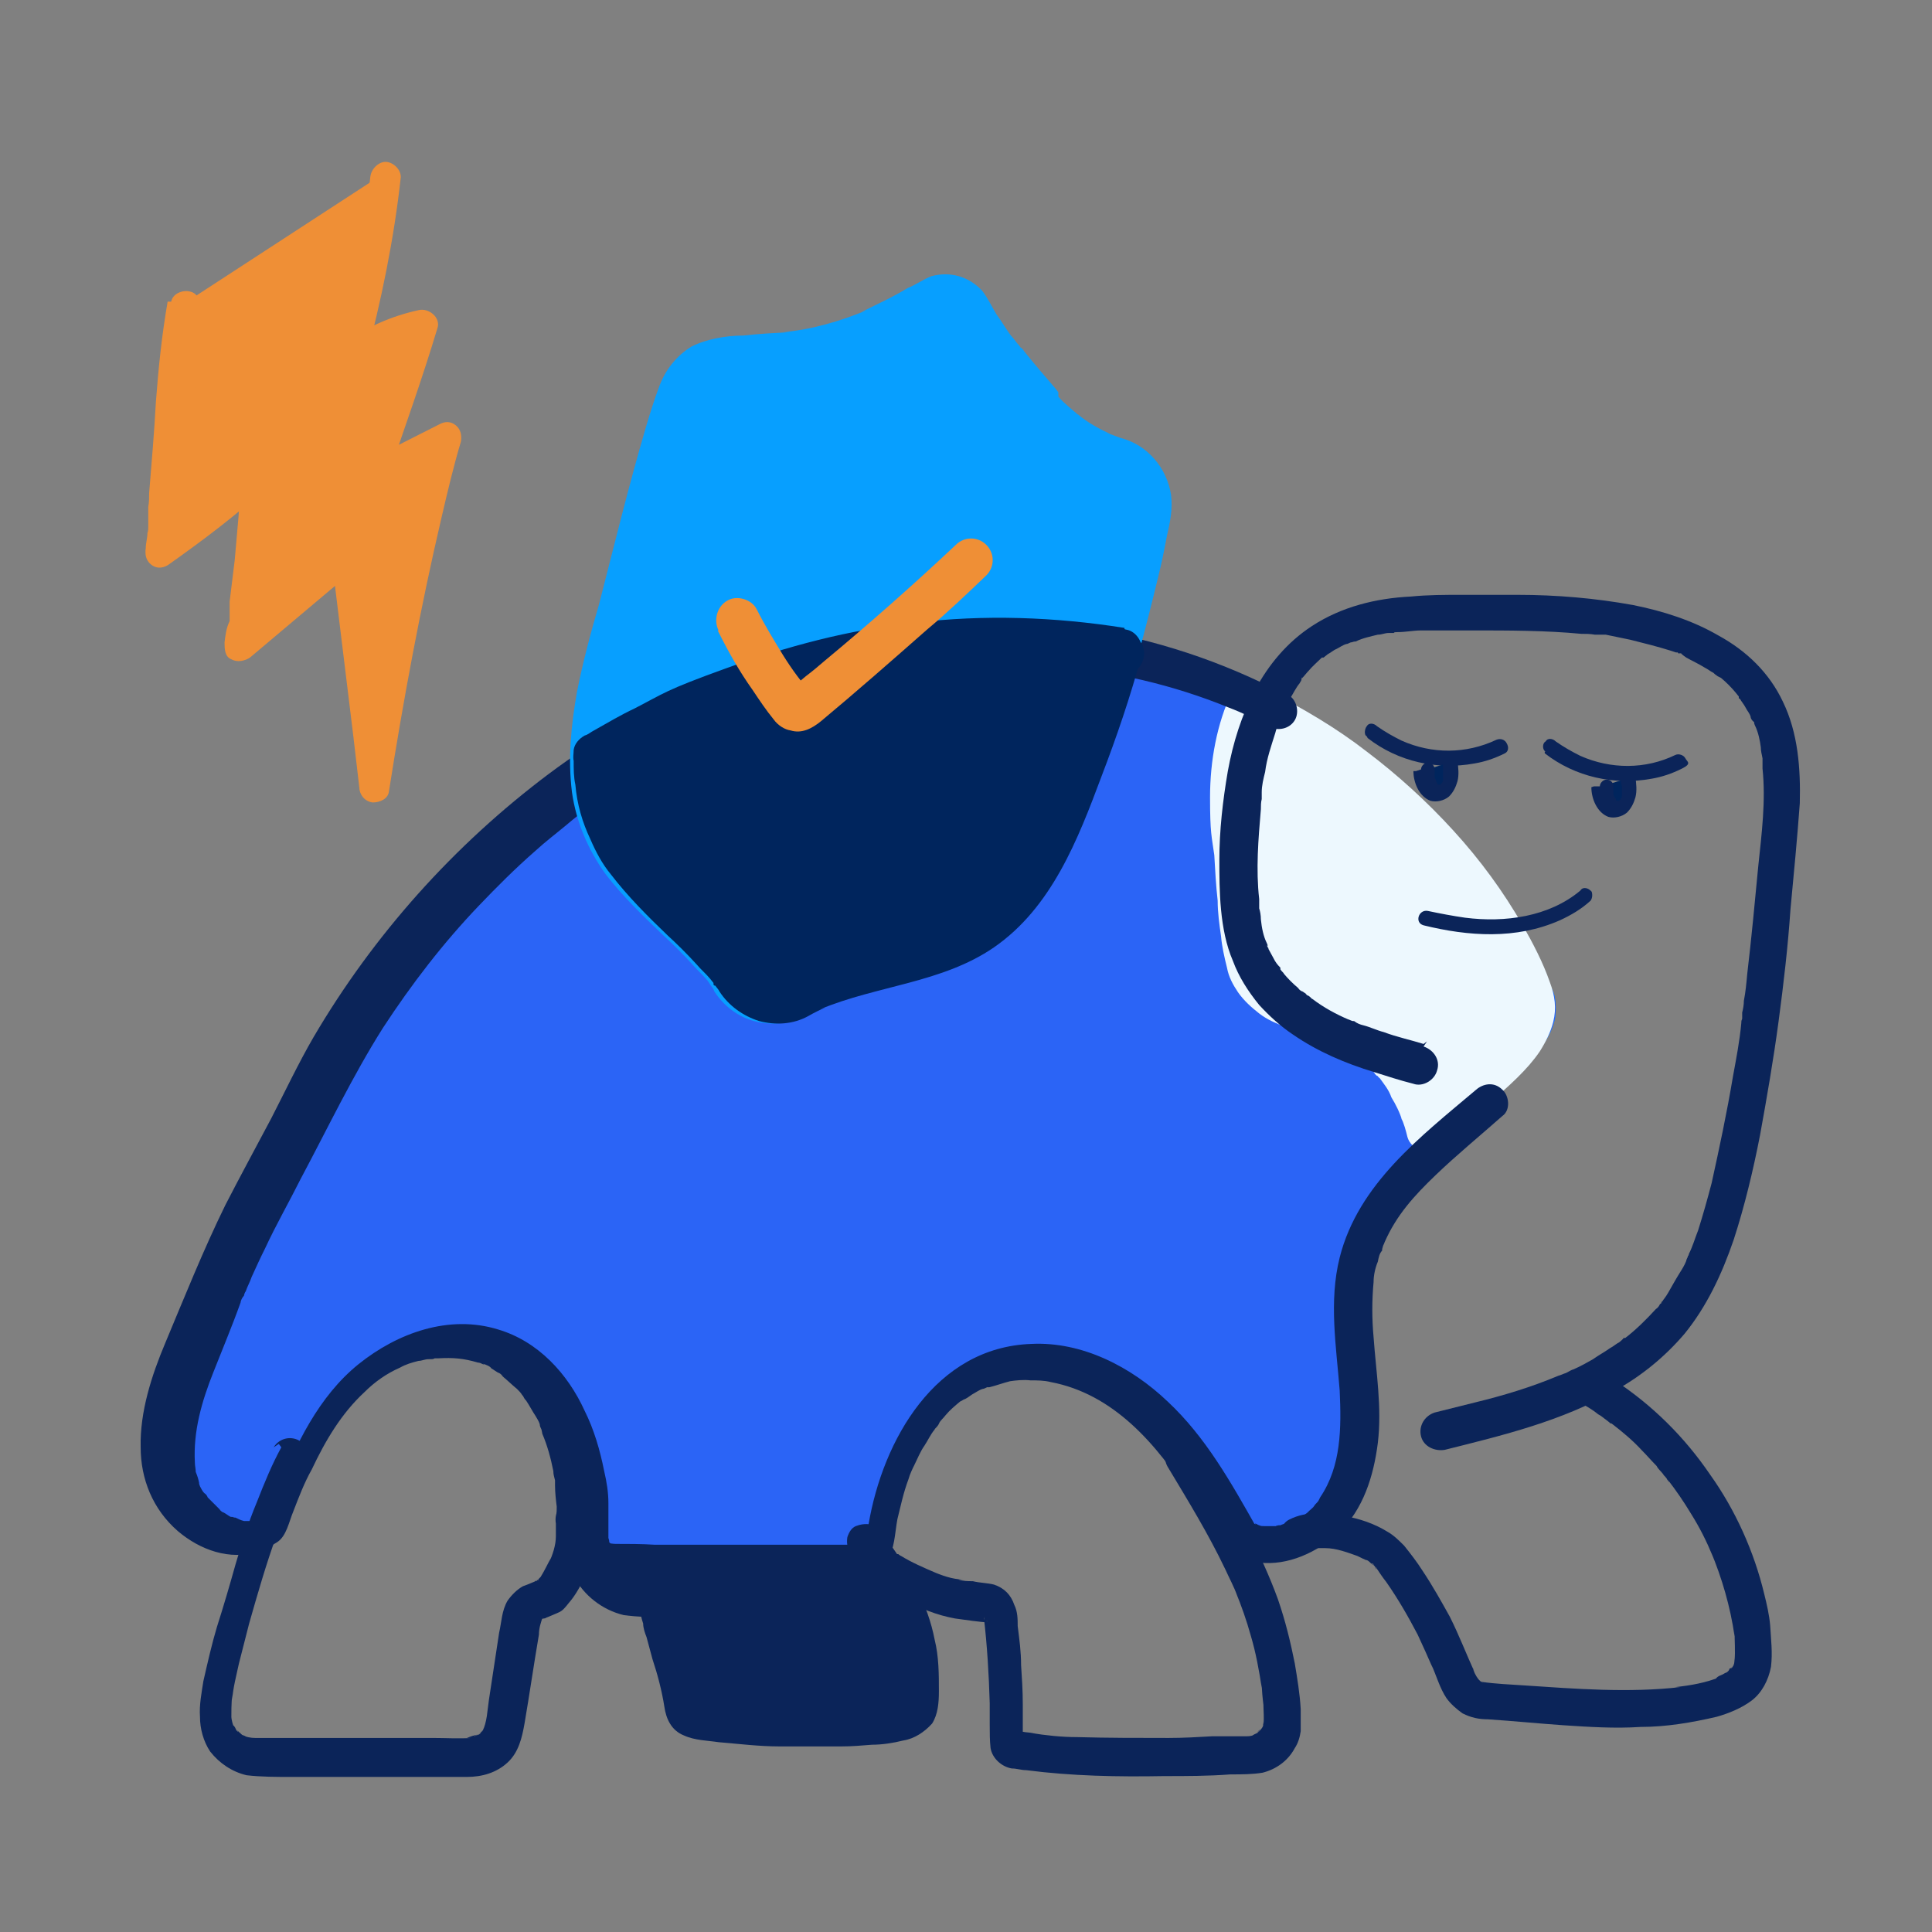 <?xml version="1.0" encoding="utf-8"?>
<svg xmlns="http://www.w3.org/2000/svg" version="1.1" viewBox="0 0 228 228">
  <rect x="0" y="0" width="228" height="228" fill="#808080" stroke="none"/>
  <defs>
    <style>
      .cls-1 {
        fill: #2b64f6;
      }

      .cls-2 {
        fill: #0b2459;
      }

      .cls-3 {
        fill: #00255d;
      }

      .cls-4 {
        fill: #ef8f36;
      }

      .cls-5 {
        fill: #079fff;
      }

      .cls-6 {
        fill: #edf8fe;
      }
    </style>
  </defs>
  
  <g>
    <g id="Calque_1">
      <g id="Calque_1-2" data-name="Calque_1">
        <path class="cls-4" d="M21.6,35.9c-1.8,10.9-1.3,18.1-3.2,29.1,4-2.8,7.8-5.8,11.4-9-.4,6.7-1.2,13.5-2.2,20.1l12.7-10.7c1.2,9.1,2.3,18.1,3.5,27.3,2.2-13.9,4.9-27.8,8.5-41.3l-8.7,4.4c2-5.9,4.1-11.7,5.9-17.7-3.1.6-6,1.9-8.5,3.8,1.9-7,3.2-14.1,4.1-21.3"/>
        <path class="cls-4" d="M19.8,35.5c-.7,4-1.1,7.9-1.4,11.9-.2,3.6-.5,7.2-.8,10.8,0,.5,0,1.1-.1,1.6v1.2s0,.5,0,.4c0-.2,0,.1,0,.2v.5c0,.2,0,.6-.1.8,0,.6-.2,1.2-.2,1.8-.1.7,0,1.4.6,1.9s1.3.5,2,.1c4.1-2.9,8.1-5.9,11.8-9.3l-3.1-1.3c-.2,3.4-.5,6.6-.8,10-.2,1.7-.4,3.2-.6,4.9q0,.2,0,0v2.3c-.4.8-.5,1.7-.6,2.5,0,.7,0,1.7.8,2,.7.4,1.6.2,2.2-.2l12.7-10.7-3.1-1.3,2.6,21.3.7,6c0,.8.6,1.7,1.6,1.8.8,0,1.8-.4,1.9-1.3,1.7-10.8,3.7-21.6,6.2-32.3.7-3,1.4-6,2.3-9,.1-.7,0-1.4-.6-1.9-.6-.5-1.3-.5-2-.1l-8.7,4.4,2.6,2c2-5.9,4.1-11.7,5.9-17.7.5-1.3-1-2.5-2.2-2.2-3.2.7-6.2,2-8.9,4l2.6,2c1.9-7.1,3.4-14.4,4.2-21.7,0-1-1-1.8-1.8-1.8s-1.7.8-1.8,1.8c-.2,1.9-.4,3.2-.7,5-.2,1.8-.6,3.5-1,5.3-.7,3.5-1.4,7-2.4,10.5-.2.7,0,1.4.6,1.9.6.5,1.3.5,2,.1,1.2-1,2.5-1.7,4-2.3,0,0,.6-.2.2-.1l.5-.2c.4-.1.7-.2,1.1-.4.7-.2,1.4-.5,2.3-.6l-2.2-2.2c-1.9,5.9-3.8,11.8-5.9,17.7-.2.7,0,1.4.6,1.9s1.3.5,2,.1l8.7-4.4-2.6-2c-2.8,10.6-5.2,21.4-7.1,32.2-.5,3-1.1,6.1-1.4,9.1l3.5.5-2.6-21.3-.7-6c0-.7-.5-1.3-1.1-1.7-.7-.2-1.4-.1-1.9.4l-12.7,10.7,3,1.8c1.1-6.8,1.8-13.7,2.3-20.5,0-.7-.5-1.3-1.1-1.7-.7-.2-1.4-.1-1.9.4-1.8,1.6-3.6,3.1-5.5,4.6,0,0-.2.1-.2.2h0c-.2.2-.5.5-.7.6-.5.4-1,.7-1.4,1.1-1,.7-2,1.4-3,2.2l2.6,2c.6-4,1.1-7.9,1.4-11.9.2-3.6.5-7.2.8-10.8,0-.5,0-1.1.1-1.6v-1.2s0-.5,0-.4c0,.2,0-.2,0-.2v-.5c0-.2,0-.6.1-.8,0-.6.2-1.2.2-1.8.1-1-.2-2-1.2-2.2-.8-.2-2,.2-2.2,1.2h-.4Z"/>
        <path class="cls-5" d="M182.3,115.4c-13.2-28.2-47.2-43.7-78-38.8-29.9,4.7-55.6,26.6-69,53.8-.8,1.7-1.7,3.4-2.5,4.9-6.2,11.4-7.3,14.4-11.3,24.4-1.9,4.8-3.6,10.1-1.9,15,1.6,4.9,7.9,8.4,12.1,5.4,2-5.6,4.3-11.4,8.3-15.9,4-4.4,10.1-7.6,16-6.1,8.5,2,12.4,12.4,12.1,21.1,0,1.2,0,2.5.7,3.5.8,1.1,2.5,1.2,3.8,1.2l26.9.2c1.1,0,2.3,0,3-.7s.8-1.7,1-2.6c1.2-8.4,5.5-17.5,13.7-19.8,6-1.7,12.6.8,17.3,4.9,4.7,4.2,7.8,9.7,10.9,15.1,4.1,2.5,9.9,0,12.3-4s2.5-9.3,2.2-14.1-1.1-9.7,0-14.3c2.5-10,12.9-15.6,20.2-23,1.8-1.8,3.5-4,3.5-6.4s-.6-2.5-1.1-3.7l-.2-.4Z"/>
        <path class="cls-1" d="M182.3,115.4c-13.2-28.2-47.2-43.7-78-38.8-29.9,4.7-55.6,26.6-69,53.8-.8,1.7-1.7,3.4-2.5,4.9-6.2,11.4-7.3,14.4-11.3,24.4-1.9,4.8-3.6,10.1-1.9,15,1.6,4.9,7.9,8.4,12.1,5.4,2-5.6,4.3-11.4,8.3-15.9,4-4.4,10.1-7.6,16-6.1,8.5,2,12.4,12.4,12.1,21.1,0,1.2,0,2.5.7,3.5.8,1.1,2.5,1.2,3.8,1.2l26.9.2c1.1,0,2.3,0,3-.7s.8-1.7,1-2.6c1.2-8.4,5.5-17.5,13.7-19.8,6-1.7,12.6.8,17.3,4.9,4.7,4.2,7.8,9.7,10.9,15.1,4.1,2.5,9.9,0,12.3-4s2.5-9.3,2.2-14.1-1.1-9.7,0-14.3c2.5-10,12.9-15.6,20.2-23,1.8-1.8,3.5-4,3.5-6.4s-.6-2.5-1.1-3.7l-.2-.4Z"/>
        <path class="cls-6" d="M146.7,82.8c-1.6,3.4-2.8,8.1-2.2,14.2,1.4,16.9-.2,20.3,10.5,23,7.3,1.8,10.8,7.6,12.7,13.5,3.2-2.8,6.6-5.4,9.6-8.4s3.5-4,3.5-6.4-.6-2.5-1.1-3.7c-6.7-14.3-18.7-25.4-32.9-32.1h-.1Z"/>
        <path class="cls-6" d="M145.4,81.6c-1.8,3.8-2.6,8.2-2.6,12.5s.2,4.6.5,6.8c.1,1.8.2,3.6.4,5.4,0,1.4.2,2.8.4,4.2.1,1.2.4,2.5.7,3.7.2,1.1.7,2,1.3,2.9.7,1,1.6,1.8,2.5,2.5s2,1.2,3.2,1.6c1.4.5,2.9.8,4.2,1.2.5.1,1,.4,1.4.5l-.5-.2c.8.4,1.7.8,2.5,1.3.2.1.4.2.6.4,0,0,.2.1.2.2,0,0-.5-.4-.2-.2h.1c.4.4.7.7,1,1.1l1,1c.1.1.2.4.5.5,0,0,.1.2.2.2.2.4-.2-.4,0,0,.5.7,1.1,1.4,1.4,2.3.5.8,1,1.8,1.3,2.8l-.2-.5c.4.8.6,1.6.8,2.4.2.7.8,1.3,1.6,1.6s1.6,0,2.2-.6c2-1.8,4.2-3.5,6.2-5.3,2-1.8,4.1-3.6,5.6-5.8.7-1.1,1.3-2.3,1.6-3.5.4-1.6.2-3.1-.4-4.7-.8-2.3-2-4.6-3.2-6.7-2.3-4-5-7.7-8.2-11.2-3.1-3.4-6.5-6.5-10.2-9.3-3.6-2.8-7.4-5-11.4-7.1-.5-.2-1-.5-1.6-.7-.5-.2-1.1-.4-1.7-.2-.6.1-1.1.5-1.3,1-.5,1-.4,2.5.8,3,2.8,1.3,5.5,2.9,8.2,4.6,1.3.8,2.6,1.7,3.8,2.6.2.2.6.4.8.6.1,0,.2.2.5.4,0,0,.2.1.2.2l-.2-.2h.2c.6.6,1.2,1.1,1.8,1.6,2.4,1.9,4.6,4.1,6.7,6.4,1.1,1.1,2,2.3,3,3.5l.4.4c.2.4-.4-.5,0,0v.2c.4.4.6.7.8,1,.5.6.8,1.2,1.3,1.9,2,2.9,3.7,6,5.2,9.3l-.2-.5c.4.7.5,1.4.7,2.2v-.6,1.4-.6c0,.5-.1,1.1-.4,1.6l.2-.5c-.2.5-.5,1-.7,1.3-.1.2-.2.4-.4.6-.2.2.4-.4,0,0,0,0-.2.2-.2.4-.7.8-1.4,1.7-2.3,2.4-1.7,1.7-3.6,3.1-5.4,4.7-1.1.8-2.2,1.8-3.1,2.6l3.7,1c-1.1-3.4-2.8-6.6-5-9.4-2.5-2.8-5.8-4.8-9.5-5.6-1.2-.2-2.4-.7-3.6-1.2l.5.2c-.6-.2-1.1-.5-1.6-.8-.2-.1-.5-.2-.7-.5-.2-.1.6.5.2.2h-.1c0-.2-.2-.2-.2-.4-.1-.1-.4-.4-.5-.5h0c-.1-.4,0-.1.2.1,0,0-.1-.2-.2-.2-.2-.4-.5-.8-.7-1.3l.2.5c-.5-1.3-.8-2.6-1-4.1v.6c-.2-2-.4-4.2-.5-6.2,0-1.3-.1-2.6-.2-4,0-1.6-.2-3.2-.4-4.8,0-1.8,0-3.7.2-5.5v.6c.2-2.2.7-4.3,1.6-6.4l-.2.5c0-.2.2-.6.4-.8.2-.5.4-1.1.2-1.7s-.5-1.1-1.1-1.3c-1-.6-2.5-.4-3,.7h-.6Z"/>
        <path class="cls-2" d="M150.2,81.2c-7.4-3.7-15.5-6.2-23.8-7.3-8.1-1.1-16.2-.6-24.2.8-13.6,2.4-26.4,8.4-37.4,16.6-11.2,8.4-20.7,19-27.8,31.1-1.8,3.1-3.4,6.5-5,9.6-1.8,3.4-3.6,6.7-5.4,10.2-2.6,5.3-4.8,10.8-7.1,16.3-1.6,3.8-3,8.1-2.9,12.3,0,3.7,1.4,7.3,4.4,9.9,2.6,2.2,6.1,3.5,9.5,2.4.7-.2,1.4-.6,2.2-1.1,1.1-.7,1.4-2.4,1.9-3.6.7-1.8,1.3-3.4,2.2-5,1.6-3.4,3.5-6.6,6.2-9.1,1.2-1.2,2.6-2.2,4.2-2.9.7-.4,1.4-.6,2.2-.8.4,0,.7-.2,1.2-.2s.5,0,.7-.1c.5,0-.1,0,.4,0,1.8-.1,3,0,4.7.5.2,0,.4.1.6.2.6.2-.4-.2.2,0,.2.1.6.2.8.5.2.1.6.4.8.5.1,0,.4.2.5.4.5.2-.2-.1.1.1.6.5,1.1,1,1.6,1.4.2.2.5.5.6.7.4.5-.2-.4.1.1.1.2.2.4.4.6.4.6.7,1.2,1.1,1.8.1.2.4.6.5,1,0,.2.1.4.2.6-.1-.4.1.4.1.5.6,1.4,1,2.9,1.3,4.4,0,.4.1.7.2,1.1,0,0,0,.7,0,.2v.4c0,.8.1,1.7.2,2.5,0,1.9-.2,3.8.6,5.6,1,2,3.1,2.8,5.3,2.9,2.2.1,4.3,0,6.5,0h20.5c2.3.1,4.6.1,6-2,1-1.4,1-3.4,1.3-5,.4-1.6.7-3.1,1.3-4.7.2-.7.5-1.3.7-1.7.4-.8.7-1.6,1.2-2.3.4-.6.7-1.3,1.2-1.9,0-.1.2-.2.4-.5.4-.6-.2.2.1-.2.2-.4.5-.6.8-1,.5-.6,1.1-1.1,1.7-1.6,0,0,.2-.1.4-.2-.4.2.1-.1.2-.1.4-.2.7-.5,1.1-.7.2-.1.6-.4,1-.5.2,0,.4-.2.6-.2.6-.2-.4.1.2,0,.8-.2,1.6-.5,2.4-.7.7-.1,1.6-.2,2.4-.1.8,0,1.6,0,2.4.2,7.4,1.4,12.5,7.3,16.5,13.6,1.1,1.7,2,3.4,2.9,5,.4.6.6,1.1,1.2,1.4.4.2.7.5,1.2.6.8.4,1.8.6,2.8.7,3.4.4,6.8-1.2,9.4-3.5,2.9-2.8,4.1-6.7,4.6-10.6.5-4.2-.2-8.3-.5-12.5-.2-2.2-.2-4.3,0-6.5,0-.8.2-1.7.5-2.4.1-.5.2-1,.5-1.3,0-.1,0-.2.1-.5q0-.2,0,0c0-.1.1-.2.2-.5,1.4-3.2,3.5-5.5,6-7.9s5.3-4.7,7.9-7c1-.7.8-2.4,0-3.1-1-1-2.3-.7-3.1,0-6.5,5.5-13.9,11.1-16.1,19.8-1.3,5.2-.4,10.5,0,15.7.2,4.4.2,8.9-2.3,12.6-.1.2,0,0,0,0,0,0-.1.2-.2.4-.1.2-.4.4-.5.6s-.4.4-.6.6l-.2.2c.1-.1,0,0,0,0-.5.4-.8.6-1.3.8-.2,0-.5.2-.7.4.4-.1-.4,0-.5.1-.2,0-.5.1-.7.2h-.2s-.6.1-.2.1,0,0,0,0h-1.4c-.4,0,.4,0,0,0s-.5,0-.7-.1c-.1,0-.7-.4-.4-.1-.2-.1-.5-.2-.7-.4l.8.8c-3-5.3-6-10.7-10.5-14.9-4.3-4.1-10.1-7.1-16.1-6.8-11.3.4-17.5,11.3-19.2,21.3,0,.6-.1,1.2-.4,1.9,0,.1,0,.2-.1.5,0-.1.1-.2,0,0,0-.1.2,0,0,0,.2-.1-.2,0,0,0s-.2,0-.2,0c-.4,0,.2,0,0,0h-24.5c-1.6-.1-3.2-.1-4.8-.1.4,0-.5,0-.5-.1-.5-.1-.1,0,0,0q-.2,0,0,0s-.2-.2-.1-.1c0-.1,0-.2-.1-.5,0,.4,0-.4,0-.4v-3.7c0-1.3-.2-2.5-.5-3.8-.5-2.5-1.2-4.9-2.3-7.1-2-4.4-5.5-8.2-10.2-9.6-5.8-1.8-11.9.4-16.5,4.1-4.7,3.8-7.4,9.5-9.6,15-.6,1.4-1.1,2.8-1.6,4.2l1-1.3c-.2.2-.6.4-.8.5-.5.2.2,0,0,0s-.2,0-.5.1h-.4c-.6.1.5,0-.1,0h-1s-.7,0-.1,0h-.4c-.4-.1-.6-.2-1-.4-.1,0-.2,0-.4-.1.5.1-.1,0-.2,0-.2-.1-.6-.4-.8-.5-.1,0-.4-.2-.5-.4,0,0-.4-.2,0,0-.2-.2-.5-.5-.7-.7-.2-.2-.5-.5-.7-.7,0,0-.2-.4,0,0,0-.1-.2-.4-.4-.5-.2-.2-.4-.6-.5-.8,0,0-.2-.6-.1-.2,0,.2,0-.4,0-.2-.1-.5-.2-.8-.4-1.3,0-.4-.1-.7-.1-1.1-.2-3.7.8-7.2,2.2-10.7,1.1-2.8,2.2-5.4,3.2-8.2,0-.2.2-.6.4-.8.1-.4,0,0,0,0,0-.1.1-.4.2-.5.2-.6.5-1.1.7-1.7.5-1.1,1-2.2,1.6-3.4,1.3-2.8,2.8-5.4,4.2-8.2,3.2-6,6.1-12.1,9.7-17.8,3.4-5.2,7.1-10,11.3-14.4,2.2-2.3,4.3-4.4,6.7-6.5,1.2-1.1,2.4-2,3.6-3s2-1.7,3.5-2.6c10.1-7.3,20.9-12.4,33-14.8,7-1.4,13.9-1.9,21-1.4,7.1.6,14.1,2.2,20.7,4.9,1.6.6,3.2,1.4,4.8,2.3,1.1.5,2.4.2,3-.8.6-1,.2-2.5-.8-3h0l-2-.7Z"/>
        <path class="cls-2" d="M33.2,170.8c-1.1,2-2,4.2-2.9,6.5-1,2.4-1.8,4.9-2.5,7.3-.7,2.5-1.4,4.9-2.2,7.4-.6,2-1.1,4.2-1.6,6.4-.2,1.3-.5,2.8-.4,4.2,0,1.4.4,2.9,1.2,4.1,1.1,1.4,2.6,2.4,4.3,2.8,1.7.2,3.5.2,5.3.2h20.7c1.8,0,3.5-.5,4.8-1.7s1.7-2.9,2-4.6c.6-3.5,1.1-7,1.7-10.5,0-.7.2-1.4.5-2.2l-.2.5s.2-.5.2-.4c0,0-.4.4-.1.2,0,0,.4-.2,0,0s0,0,.2,0,.2-.1.5-.2l-.5.2c.6-.2,1.2-.5,1.7-.7.5-.2.8-.6,1.2-1.1.7-.8,1.3-1.8,1.8-2.9,1.1-2.4,1.7-5,1.1-7.7-.2-1.2-1.7-1.9-2.8-1.6-1.2.4-1.8,1.6-1.6,2.8v.4-.6,2.3-.6c0,1.1-.4,2.2-.8,3.1l.2-.5c-.4.7-.7,1.4-1.2,2.2-.1.2.4-.5.1-.1,0,0-.1.1-.2.2l-.4.4h-.1c.5-.4.4-.1.2-.1s-.2.1-.4.2l.5-.2c-.6.2-1.2.5-1.8.7-.7.4-1.3,1-1.8,1.7-.7,1.2-.7,2.5-1,3.8-.4,2.6-.8,5.3-1.2,7.9-.2,1.3-.2,2.6-.8,3.8l.2-.5c0,.2-.2.4-.4.6,0,0-.2.4,0,0s0,0,0,0c0,0-.1,0-.2.2.2-.4.4-.2,0,0-.1,0-.4.2-.6.2l.5-.2c-.5.1-.8.2-1.3.4h.6c-1.6.1-3.1,0-4.7,0h-21.5.6c-.5,0-1.1-.1-1.6-.4l.5.2c-.2,0-.5-.2-.7-.4-.2-.2.5.4,0,0,0,0-.1-.1-.2-.2-.1-.1-.2-.5,0,.1,0,0-.1-.1-.2-.2-.1-.2-.2-.5-.4-.6l.2.5c-.2-.5-.4-1.1-.4-1.6v.6c0-1.1,0-2,.1-3.1v.6c.1-1.4.5-2.9.8-4.3.4-1.6.8-3.1,1.2-4.7,1-3.5,2-7,3.2-10.3.6-1.8,1.3-3.6,2-5.3l-.2.5c.5-1.2,1.1-2.3,1.7-3.5.6-1.1.2-2.5-.8-3-1.1-.6-2.4-.2-3,.8h0l.6-.4Z"/>
        <path class="cls-2" d="M100.8,183.4c1.1,2.5,3.5,4.2,5.9,5.4,1.9,1,3.8,1.8,6,2.2,1.4.2,2.8.4,4.2.5h-.6.6l-.5-.2c.2,0,.2.2,0,0l-.2-.2v.2l-.2-.5c0,.2.1.5.1.6v-.6c.4,3.4.6,6.8.7,10.2v2.5c0,1,0,1.9.1,2.8.2,1.2,1.3,2.2,2.5,2.4.6,0,1.1.2,1.7.2,5.4.7,10.8.8,16.3.7,2.6,0,5.2,0,7.8-.2,1.3,0,2.6,0,3.8-.2,1.6-.4,3-1.4,3.8-2.9.4-.6.6-1.3.7-2v-2.6c-.1-1.8-.4-3.6-.7-5.4-.5-2.5-1.1-5-2-7.6-2-5.5-4.9-10.6-7.9-15.6-.5-.7-.8-1.4-1.3-2.2-.6-1-2-1.4-3-.8-1.1.6-1.4,2-.8,3,2.4,4,4.8,7.9,6.8,12.1.5,1.1,1,2,1.4,3.1l-.2-.5c.7,1.7,1.3,3.4,1.8,5.2.6,2,1,4.2,1.3,6.2v-.6c0,.8.1,1.8.2,2.6,0,.7.1,1.6,0,2.3v-.6c0,.4,0,.7-.2,1.1l.2-.5c0,.2-.2.5-.4.7-.1.2-.4.2,0-.1,0,0-.1.2-.2.2l-.2.2s.5-.4.1,0c-.2.1-.5.2-.7.4l.5-.2c-.4.1-.6.2-1,.2h.6-4.7c-1.7.1-3.5.2-5.2.2-3.6,0-7.2,0-10.8-.1-1.8,0-3.7-.2-5.5-.5h.6c-.8,0-1.7-.1-2.4-.4l.5.2s-.4-.2,0,0c0,0,.2.1.2.2.1.1.1.2,0,0l.2.5v-.2.6-4.3c0-1.6-.1-3.1-.2-4.6,0-1.6-.2-3-.4-4.6,0-.8,0-1.7-.4-2.5-.4-1.2-1.2-2-2.4-2.4-.8-.2-1.7-.2-2.5-.4-.6,0-1.1,0-1.7-.2h.6c-1.3,0-2.6-.5-3.8-1l.5.2c-1.4-.6-2.8-1.2-4.1-2-.1,0-.2-.2-.4-.2-.4-.2.4.2.1,0h-.2c-.2-.4-.6-.7-.8-1,0,0-.2-.4-.4-.4,0,0,.4.5.1.2,0,0-.1-.2-.2-.2-.2-.4-.4-.6-.5-1-.2-.5-.8-.8-1.3-1.1-.6-.1-1.2,0-1.7.2s-.8.7-1,1.3c-.1.6,0,1.2.2,1.7h.4Z"/>
        <path class="cls-2" d="M69.6,184.9c1.1,2.2,3.2,3.5,5.5,3.7.7,0,1.7,0,2.2.6.2.4.4.7.5,1.1,1,4.6,1.8,6.2,2.8,10.8,0,.6.2,1.2.7,1.7.5.4,1.1.5,1.6.6,7.4,1,14.9,1.1,22.3.2,1.1-.1,2.2-.4,2.9-1.2.5-.6.5-1.3.6-2,.5-7.1-1.6-11.3-5.5-17.2"/>
        <path class="cls-2" d="M67.7,186c1.2,2.3,3.4,4,5.9,4.6.8.1,1.7.2,2.6.2h-.6.7l-.5-.2h.1c-.2-.2-.4-.2-.2-.1-.5-.5-.1-.1,0,0l-.2-.5c.1.5.2,1,.4,1.6,0,.5.2,1.1.4,1.6.2.8.5,1.8.7,2.6.6,1.8,1.1,3.7,1.4,5.6.2,1.4.8,2.8,2.3,3.4,1.3.6,2.8.6,4.1.8,2.4.2,4.8.5,7.2.5h7.3c1.2,0,2.4-.1,3.6-.2,1.2,0,2.5-.2,3.7-.5,1.3-.2,2.5-1,3.4-2,.7-1.1.8-2.5.8-3.8,0-2,0-4.1-.5-6.1-.8-4.2-3-8.1-5.4-11.5-.6-1-2-1.4-3-.8s-1.4,2-.8,3c1.4,2.2,2.9,4.4,4,6.8l-.2-.5c.7,1.7,1.2,3.5,1.4,5.3v-.6c.2,1.9.2,3.8,0,5.8v-.6c0,.4,0,.6-.1,1l.2-.5v.2c-.1.2,0,.1.1-.1,0,0-.1.1-.2.2l.2-.2h-.1s-.2.1-.4.2l.5-.2c-.5.2-1.1.4-1.6.4h.6c-5.8.6-11.5.7-17.3.4-1.7-.1-3.2-.2-4.9-.5h.6c-.5,0-1,0-1.4-.2l.5.2s-.1,0-.2-.1h0c.1,0,.2.1,0,0,0,0,.2.5.1.2,0,0,0-.2-.1-.2l.2.5c-.2-.6-.4-1.1-.4-1.7-.1-.6-.2-1.2-.4-1.8-.2-1-.5-1.9-.8-3-.2-1-.6-1.9-.8-2.9-.1-.6-.2-1.2-.5-1.8-.1-.7-.2-1.4-.6-2.2-.5-.8-1.4-1.4-2.4-1.7-.7-.1-1.6-.1-2.3-.2h.6c-.6,0-1.1-.1-1.7-.4l.5.2c-.4-.1-.7-.4-1-.5-.1,0-.2-.2-.5-.4-.2-.1.5.4.1,0l-.2-.2c-.2-.2-.5-.5-.7-.8.5.6,0,0,0-.1,0-.2-.2-.4-.2-.5-.6-1.1-1.9-1.4-3-.8s-1.4,1.9-.8,3h0v.4Z"/>
        <path class="cls-2" d="M168,123.2c-1.6-.5-3.1-.8-4.7-1.4-.8-.2-1.6-.6-2.4-.8-.4-.1-.7-.2-1.1-.5h-.2c.1,0,.4.1.1,0-.2,0-.5-.2-.6-.2-1.4-.6-2.9-1.4-4.2-2.4-.1,0-.2-.2-.5-.4,0,0-.1,0-.2-.1-.2-.1,0-.2,0,0,0-.1-.2-.2-.5-.4-.1,0-.4-.2-.5-.4-.6-.5-1.2-1.1-1.7-1.7,0-.1-.2-.2-.4-.5,0,0,.4.5,0,0v-.2c-.4-.4-.6-.7-.8-1.1s-.4-.7-.6-1.1c0,0,0-.2-.1-.2,0,0-.2-.5,0-.1.1.2,0,0,0,0,0-.1,0-.2-.1-.4-.4-.8-.6-1.8-.7-2.8,0-.5-.1-1-.2-1.3,0-.1,0-.4,0,0v-1.1c-.4-3.5-.1-7.1.2-10.6,0-.4,0-.8.1-1.2v-.8c0,.2,0,.5,0,0,0-.8.2-1.6.4-2.4.2-1.6.7-3,1.2-4.6.1-.4.2-.7.4-1.1,0-.1.1-.4.2-.5,0,0,0-.2.1-.4.1-.4-.1.4,0,0,.4-.7.6-1.4,1-2s.7-1.3,1.2-1.9c0-.1.2-.2.2-.5,0,0,0-.1.1-.2-.2.5-.2.2,0,.1.2-.2.5-.6.7-.8.5-.6,1.1-1.1,1.6-1.6h.2c.4-.5-.4,0,0,0l.5-.4c.4-.2.7-.5,1-.6.4-.2.8-.5,1.2-.6.2,0,.4-.2.6-.2s.2-.2,0,0c.1,0,.2-.1.5-.1.8-.4,1.8-.6,2.6-.8.5,0,.8-.2,1.3-.2h.6c0-.1.2-.1.4-.1-.6,0,0,0,0,0,1,0,1.9-.2,2.8-.2h6c4.3,0,8.7,0,12.9.4.5,0,1.1,0,1.6.1h.7s-.5,0,0,0h.6c1,.2,1.9.4,2.9.6,1.6.4,3.2.8,4.8,1.3l.6.2h.2c0,.1.4.2,0,.1-.4,0,0,0,0,0h.4c0,.1.6.5.6.5.7.4,1.4.7,2.2,1.2.4.2.6.4,1,.6.1.1.2.2.5.4,0,0-.4-.2,0,0l.4.2c.6.5,1.2,1.1,1.7,1.7l.4.5v.2c.5.4,0-.4.1,0,.2.4.5.7.7,1.1.2.4.5.7.6,1.1,0,.2.2.5.4.6,0,.1.2.4,0,0,0,0,0,.2.1.4.4.8.6,1.8.7,2.6,0,.4.1.8.2,1.3,0,.5,0,0,0,0v1.2c.4,3.8-.1,7.7-.5,11.5-.4,4.2-.8,8.5-1.3,12.7-.1,1.1-.2,2.2-.4,3.2,0,.5-.1,1-.2,1.4v.7c0,.1-.1.2-.1.4,0,0,0,.7,0,.1-.2,2.2-.6,4.2-1,6.4-.7,4.2-1.6,8.4-2.5,12.5-.5,1.9-1,3.7-1.6,5.6-.4,1-.6,1.8-1.1,2.8,0,0-.1.4,0,0,0,0,0,.2-.1.2,0,.2-.2.4-.2.6-.2.5-.5,1-.7,1.3-.5.8-1,1.7-1.4,2.4s-.5.7-.8,1.2c-.2.2.2-.4,0,0,0,0,0,.1-.2.2-.1.2-.2.4-.5.6-1.1,1.2-2.3,2.4-3.6,3.4-.2.2,0,0,0,0h-.2c0,.1-.5.5-.5.5-.4.2-.7.5-1.1.7-.7.5-1.3.8-2,1.3-.7.4-1.4.8-2.3,1.2-.4.1-.7.4-1.1.5l-.5.2c-.1,0-.2.1.1,0,0,0-.2,0-.4.1-3.1,1.3-6.4,2.3-9.7,3.1-1.6.4-3.2.8-4.8,1.2-1.2.4-1.9,1.6-1.6,2.8s1.6,1.8,2.8,1.6c6.8-1.7,13.9-3.4,20.1-7,3.1-1.7,5.9-4,8.2-6.7,2.6-3.2,4.4-7,5.8-11.1,1.3-4,2.3-8.2,3.1-12.3.8-4.4,1.6-9,2.2-13.5s1.1-8.8,1.4-13.2c.4-4.2.8-8.4,1.1-12.5.1-4.1-.2-8.3-2-12-1.6-3.4-4.3-6-7.6-7.8-3.1-1.8-6.6-2.9-10.1-3.6-4.4-.8-9-1.2-13.6-1.2h-6.6c-2,0-4,0-6,.2-4.1.2-8.2,1.2-11.7,3.5-5.8,3.8-8.7,10.5-9.9,17.1-.6,3.5-1,7-1,10.5s0,8.2,1.6,11.9c.7,1.9,1.8,3.6,3.1,5.2,1.2,1.3,2.5,2.5,4,3.5,2.9,2,6.2,3.4,9.5,4.4,1.6.5,3.1,1,4.7,1.4,1.1.4,2.5-.4,2.8-1.6.4-1.2-.4-2.4-1.6-2.8h0l.4-.6Z"/>
        <path class="cls-2" d="M154.3,182.8h.2-.5c.4,0,.7-.1,1.1-.1h-.6,2.5-.6c1.3,0,2.6.5,4,1l-.5-.2c.5.2.8.4,1.3.6.2,0,.4.2.6.4h.2c.4.5-.4-.1-.1,0l.4.4s0,.1.1.2c.2.4-.4-.5,0-.1.4.6.8,1.2,1.2,1.7,1.4,2,2.6,4.1,3.7,6.2.6,1.3,1.2,2.6,1.8,4l-.2-.5c.6,1.3,1,2.8,1.8,4,.5.7,1.2,1.3,1.9,1.8,1,.5,1.9.7,3,.7,3,.2,6,.5,8.9.7,3,.2,6.1.4,9.1.2,3,0,6-.5,9-1.2,1.4-.4,2.9-1,4.1-1.9s2-2.4,2.3-4c.2-1.7,0-3.2-.1-4.9-.1-1.2-.4-2.5-.7-3.7-1.2-5-3.4-9.9-6.4-14.1-3-4.4-6.8-8.2-11.4-11.2-.5-.4-1.1-.7-1.6-1-1-.6-2.5-.2-3,.8-.6,1.1-.2,2.4.8,3,.7.4,1.4.8,2,1.3.4.2.7.5,1,.7l.5.4s.4.2,0,0,0,0,.1,0c1.3,1,2.5,2,3.6,3.2.6.6,1.1,1.2,1.7,1.8.2.4.5.6.8,1,0,.1.2.2.4.5,0,.1.6.8.1.1,1,1.3,1.9,2.6,2.8,4.1,1,1.6,1.8,3.2,2.5,4.9l-.2-.5c1.3,3.1,2.3,6.5,2.8,10v-.6c0,1.2.1,2.3,0,3.5v-.6c0,.5,0,1-.2,1.3l.2-.5c-.1.2-.2.6-.5.8-.1.2.4-.5,0-.1h-.1c0,.2-.2.4-.4.5-.4.2.4-.2,0,0-.1,0-.2.1-.4.2-.2.1-.6.2-.8.5l.5-.2c-1.7.7-3.5,1-5.3,1.2h.6c-6.1.7-12.4.2-18.4-.2-1.7-.1-3.4-.2-5-.4h.6c-.4,0-.7,0-1-.1l.5.2c-.1,0-.2-.1-.4-.2h-.1c.2.1.4.1.2,0l-.2-.2c-.2-.2.4.5,0,0s-.6-1-.7-1.4l.2.5c-1-2.2-1.8-4.3-2.9-6.5-1-1.8-2-3.6-3.2-5.4-.7-1.1-1.4-2-2.2-3-.6-.6-1.2-1.2-1.9-1.6-1.6-1-3.4-1.6-5.2-1.9-2-.4-4.4-.6-6.4.4-1.1.5-1.4,2-.8,3,.6,1.1,1.9,1.4,3,.8h0l-.2-.2Z"/>
        <path class="cls-2" d="M182.3,88.9c3.6,2.8,8.2,3.8,12.6,3,1.2-.2,2.4-.6,3.6-1.2s.6-.8.4-1.2-.8-.6-1.2-.4c-3.5,1.7-7.6,1.7-11.2.1-1-.5-1.9-1-2.9-1.7-.4-.4-1-.4-1.2,0-.4.2-.4,1,0,1.2h-.1Z"/>
        <path class="cls-3" d="M188.7,92.9c0,.8.2,1.6.7,2.2.2.4.7.5,1.1.6.6,0,1-.5,1.2-1,.5-.8.5-1.8.2-2.8"/>
        <path class="cls-2" d="M187.8,92.9c0,1.4.7,3,2,3.5.7.2,1.6,0,2.2-.5.5-.5.8-1.1,1-1.8.2-.8.1-1.6,0-2.4-.1-.5-.6-.7-1.1-.6s-.7.6-.6,1.1c0,.1,0,.4.1.5h0v.6h0q0,.2,0,0v.7h0s0-.1,0,0-.1.2-.2.4c0,.1,0-.1,0,0h-.1c0,.1.1.1,0,.1h-.2q.1,0,0,0h0q.1,0,0,0h0q.1,0,0,0h0c-.2,0,.1,0,0,0,0,0-.2,0-.2-.1h0c0-.1,0-.2-.1-.2h0s-.1-.2-.2-.4h0q0,.1,0,0v-.5h0q0,.1,0,0v-.5c0-.5-.4-.8-.8-.8s-.8.4-.8.8h-.7Z"/>
        <path class="cls-2" d="M161.4,87.1c3.6,2.8,8.2,3.8,12.6,3,1.2-.2,2.4-.6,3.6-1.2.4-.2.5-.7.2-1.2-.2-.4-.7-.6-1.2-.4-3.6,1.7-7.6,1.7-11.2.1-1-.5-1.9-1-2.9-1.7-.4-.4-1-.4-1.2,0-.2.2-.4,1,0,1.2h0Z"/>
        <path class="cls-3" d="M167.8,91c0,.8.2,1.6.7,2.2.2.4.7.5,1.1.6.6,0,1-.5,1.2-1,.5-.8.5-1.8.2-2.8"/>
        <path class="cls-2" d="M166.8,91c0,1.4.7,3,2,3.5.7.2,1.6,0,2.2-.5.5-.5.8-1.1,1-1.8.2-.8.1-1.6,0-2.4-.1-.5-.6-.7-1.1-.6s-.7.6-.6,1.1v.5h0v.6h0q0,.2,0,0v.7h0c0,.1-.1.2-.2.4,0,.1,0-.1,0,0h-.1c0,.1.1.1,0,.1h-.2q.1,0,0,0h0q.1,0,0,0h0q.1,0,0,0h0c-.2,0,0,0,0,0,0,0-.2,0-.2-.1h0c0-.1,0-.2-.1-.2h0c0-.2-.1-.4-.2-.5h0v-.5h0q0,.1,0,0v-.5c0-.5-.4-.8-.8-.8s-.8.4-.8.8h0l-.6.2Z"/>
        <path class="cls-2" d="M168,109.2c5.3,1.3,10.9,1.7,16.1-.6,1.3-.6,2.5-1.3,3.6-2.3.1-.1.2-.4.2-.6s0-.5-.2-.6c-.4-.4-1-.4-1.2,0-3.7,3.1-8.9,3.8-13.6,3.2-1.4-.2-3-.5-4.4-.8-1.1-.2-1.6,1.4-.5,1.7h0Z"/>
        <path class="cls-5" d="M122.7,47.7c-2.8-3.2-6.1-7.1-8.1-11.1-.4-.8-1.1-1.4-2-1.7-.8-.2-1.8,0-2.5.4-6.5,4.1-12.6,6.4-20.8,6.7-1.7,0-3.5.1-5.2.6s-3.1,1.8-3.7,3.5c-3.1,8.9-5.6,20.3-8.1,29.1-2.2,7.6-4,16-.6,23.2,3.2,6.8,10.8,11.1,14.9,17.1,1.6,2.3,4.7,3.1,7.1,1.8,6.7-3.6,16-3.6,22.3-8.4,4.6-3.4,7.1-8.7,9.3-13.9,4.7-11.3,8.2-23,10.3-35,.5-2.8-1.2-5.5-3.8-6.2-3.6-1.1-6.8-3.2-9.3-6.1h.1Z"/>
        <path class="cls-5" d="M124.6,45.9c-1.2-1.4-2.5-2.9-3.7-4.4-.1-.1-.2-.4-.5-.5.5.6,0,0-.1-.2-.4-.4-.6-.8-1-1.2-.6-.8-1.1-1.7-1.7-2.5-.5-.8-1-1.9-1.7-2.8-1.6-1.7-3.8-2.3-6-1.7-1,.4-1.8,1-2.8,1.4-1.8,1.1-3.6,1.9-5.4,2.8l.6-.2c-3.1,1.3-6.5,2.3-9.9,2.6h.7c-1.8.1-3.6.2-5.4.4-2,0-4.3.4-6.1,1.3-1.8,1.1-3.1,2.8-3.8,4.7-.6,1.6-1.1,3.2-1.6,4.9-2,6.8-3.7,13.8-5.5,20.8-1,3.4-1.9,6.8-2.6,10.3-.7,4-1.1,7.9-.6,11.9.5,3.5,1.9,6.8,4,9.7,2,2.6,4.4,4.9,6.8,7.2,1.2,1.1,2.3,2.2,3.4,3.4.5.6,1.1,1.1,1.6,1.7.1.1.2.2.4.5,0,.1.6.7,0,0,.2.4.5.6.6,1,1.1,1.7,2.8,3,4.7,3.5s4,.4,5.8-.6c.7-.4,1.3-.7,2-1l-.6.2c4.9-2,10.2-2.8,15.1-4.7,2.8-1,5.4-2.5,7.7-4.4,2.2-1.9,4-4.2,5.3-6.7,1.4-2.5,2.6-5.3,3.7-7.9,1.2-2.9,2.3-5.9,3.4-8.9,2.2-6,3.8-12.3,5.3-18.5.4-1.6.7-3.1,1-4.7.4-1.7.7-3.2.5-4.9-.5-3.2-2.8-5.9-5.9-6.7-.6-.2-1.3-.5-1.9-.7l.6.2c-1.3-.6-2.6-1.3-3.8-2.3h-.2c.4,0,.4.1.2,0-.1,0-.2-.2-.5-.4-.2-.2-.6-.5-.8-.7-.6-.5-1.1-1.1-1.6-1.6-.8-1.1-2.8-1-3.6,0-1,1-1,2.6,0,3.6,1.4,1.7,3.1,3.1,5,4.3.8.6,1.7,1,2.6,1.4.6.2,1.3.5,1.9.7.5.1,1,.2,1.3.5l-.6-.2c.4.1.6.2,1,.5,0,0,.1,0,.2.1.2.1-.5-.4-.2-.2.1,0,.2.2.4.4l.4.4c.2.2-.1-.2-.2-.2,0,0,0,.1.1.2.2.2.4.6.5,1l-.2-.6c.2.5.4,1,.4,1.4v-.7,1.4-.7c-.2,2.4-.8,4.8-1.3,7.1-.5,2.4-1.2,4.8-1.8,7.1-1.3,4.7-2.8,9.4-4.4,13.9-1,2.5-1.9,5.2-3,7.7l.2-.6c-1.1,2.5-2.3,5-3.7,7.4-.4.6-.7,1.1-1.2,1.7-.2.4.4-.5,0,0,0,.1-.2.2-.4.4-.2.2-.5.6-.7.8l-1.4,1.4c-.2.2-.5.4-.7.6-.4.2.1-.1.2-.1,0,0-.1,0-.2.1l-.5.4c-1.2.8-2.5,1.6-4,2.2l.6-.2c-4.7,2-9.9,2.8-14.7,4.4-.8.4-1.7.6-2.4,1-.6.2-1.2.6-1.9,1l.6-.2c-.5.2-1,.4-1.3.4h.7-1.3.7c-.5,0-1,0-1.4-.2l.6.2c-.4-.1-.7-.4-1.1-.6s.5.4.2.1l-.2-.2-.5-.5c-.1-.1-.2-.4.1.2v-.2c-.2-.1-.4-.4-.5-.5-.4-.5-.7-1.1-1.2-1.6-1.1-1.3-2.3-2.5-3.5-3.7-2.5-2.4-5.2-4.8-7.4-7.4-.1-.2-.4-.4-.5-.6.6.7,0,0,0-.1-.2-.4-.6-.8-.8-1.2-.6-.8-1.1-1.8-1.4-2.6l.2.6c-.6-1.6-1.1-3.2-1.3-4.9v.7c-.2-2.6-.2-5.3.2-7.8v.7c.6-5.2,2.3-10.2,3.6-15.3,1.3-5.2,2.6-10.3,4.1-15.5.4-1.4.8-2.9,1.3-4.3.4-1.3.8-2.8,1.3-4l-.2.6c.1-.4.2-.6.5-.8v-.2c.4-.2,0,.2,0,.2,0,0,.2-.4.4-.4,0,0,.2-.2.4-.4.2-.2-.5.4-.2.1h.2c.2-.4.6-.5,1-.6l-.6.2c.7-.2,1.6-.5,2.4-.6h-.7c1.8-.1,3.7,0,5.5-.2,1.9-.1,3.8-.5,5.6-.8,3.4-.7,6.6-1.9,9.7-3.5.8-.4,1.7-.8,2.4-1.3.8-.5,1.7-1.1,2.5-1.4l-.6.2c.2,0,.6-.2.8-.2h-.7.8-.7c.2,0,.6,0,.8.1l-.6-.2c.1,0,.2.1.4.2.2.1.2.4-.1-.1,0,0,.2.2.4.4.2.2-.4-.6-.1-.1.4.6.6,1.2,1,1.7.7,1.2,1.4,2.4,2.3,3.5,1.7,2.4,3.6,4.6,5.5,6.7.8,1.1,2.8,1,3.6,0,1-1,1-2.6,0-3.6v-.5Z"/>
        <path class="cls-3" d="M132,76.7c-9-1.4-18.3-1.6-27.4,0-12.3,1.9-24,6.4-34.7,12.7,0,3.2.5,6.4,1.9,9.3,3.2,6.8,10.8,11.1,14.9,17.1,1.6,2.3,4.7,3.1,7.1,1.8,6.7-3.6,16-3.6,22.3-8.4,4.6-3.4,7.1-8.7,9.3-13.9,2.5-6,4.7-12.1,6.5-18.4h.1Z"/>
        <path class="cls-3" d="M132.7,74.1c-8.2-1.3-16.6-1.6-24.8-.6-7.7.8-15.1,2.8-22.3,5.4s-7.2,2.9-10.7,4.7c-1.7.8-3.2,1.7-4.8,2.6-.4.2-.7.5-1.1.6-.7.4-1.2,1-1.3,1.7,0,.5-.1.8,0,1.3,0,1,0,1.9.2,2.8.2,2.3.8,4.4,1.8,6.5.6,1.4,1.4,2.9,2.4,4.1,2,2.6,4.3,4.9,6.7,7.2,1.2,1.1,2.3,2.2,3.4,3.4.5.6,1.1,1.1,1.6,1.7l.4.5v.2c.4.4,0-.2,0-.2.2.4.5.6.7,1,1.1,1.7,2.8,2.9,4.7,3.5,1.9.5,4,.4,5.8-.6.7-.4,1.3-.7,2-1l-.6.2c6.7-2.8,14.4-3.1,20.5-7.3,6.8-4.7,9.9-12.7,12.7-20.2,1.8-4.7,3.4-9.4,4.7-14.2.4-1.3-.5-2.9-1.8-3.1-1.3-.4-2.8.5-3.1,1.8-1.8,6.5-4.1,12.9-6.7,19.1l.2-.6c-1.1,2.5-2.3,5-3.7,7.4-.4.6-.7,1.1-1.2,1.7-.2.4.4-.5,0,0,0,.1-.2.2-.4.4-.2.2-.5.6-.7.8l-1.4,1.4c-.2.2-.5.4-.7.6-.4.2.1-.1.2-.1,0,0-.1,0-.2.1l-.5.4c-1.2.8-2.5,1.6-4,2.2l.6-.2c-4.7,2-9.9,2.8-14.7,4.4-.8.4-1.7.6-2.4,1-.6.2-1.2.6-1.9,1l.6-.2c-.5.2-1,.4-1.3.4h.7-1.3.7c-.5,0-1,0-1.4-.2l.6.2c-.4-.1-.7-.4-1.1-.6s.5.4.2.1l-.2-.2-.5-.5c-.1-.1-.2-.4.1.2v-.2c-.2-.1-.4-.4-.5-.5-.4-.5-.7-1.1-1.2-1.6-1.1-1.3-2.3-2.5-3.5-3.7-2.5-2.4-5.2-4.8-7.4-7.4-.1-.2-.4-.4-.5-.6.6.7,0,0,0-.1-.2-.4-.6-.8-.8-1.2-.6-.8-1.1-1.8-1.4-2.8l.2.6c-.6-1.6-1.1-3.2-1.3-4.9v.7c0-1.1-.1-2.3,0-3.5l-1.3,2.3c4-2.4,8.2-4.4,12.5-6.2l-.6.2c5.9-2.5,12.1-4.4,18.4-5.8,1.9-.4,3.7-.7,5.6-1h-.7c6-.7,12-.8,18-.4,1.7.1,3.5.4,5.2.6h-.7c.7,0,1.6.1,2.3.2.7.1,1.3,0,2-.2,1.2-.7,1.7-2.3,1-3.5-.4-.5-.8-1.1-1.6-1.2l-.4-.5Z"/>
        <path class="cls-4" d="M84.8,74.6c1.2,2.4,2.5,4.7,4,6.8.8,1.2,1.6,2.4,2.5,3.5.5.7,1.3,1.2,2,1.3,1.3.4,2.5-.2,3.6-1.1,4.2-3.5,8.3-7.1,12.5-10.8,2.4-2,4.7-4.2,7-6.4,1-1,1-2.6,0-3.6s-2.6-1-3.6,0c-5,4.7-10.2,9.3-15.5,13.7-.7.6-1.4,1.2-2.2,1.8l-1.2,1c-.1.1-.4.2-.5.5-.4.2.2-.1.2-.1,0,0-.2.1-.4.2l.6-.2h-.2.7-.2.7-.2l.6.2s-.4-.2,0,0,0,0,0,0c-.4-.2.4.5.1.1l-.2-.4c-.4-.5-.6-.8-1-1.3-.6-.8-1.2-1.7-1.7-2.5-1.1-1.8-2.2-3.6-3.1-5.4-.6-1.2-2.4-1.7-3.5-1-1.2.7-1.6,2.3-1,3.5h-.1Z"/>
      </g>
    </g>
  </g>
</svg>